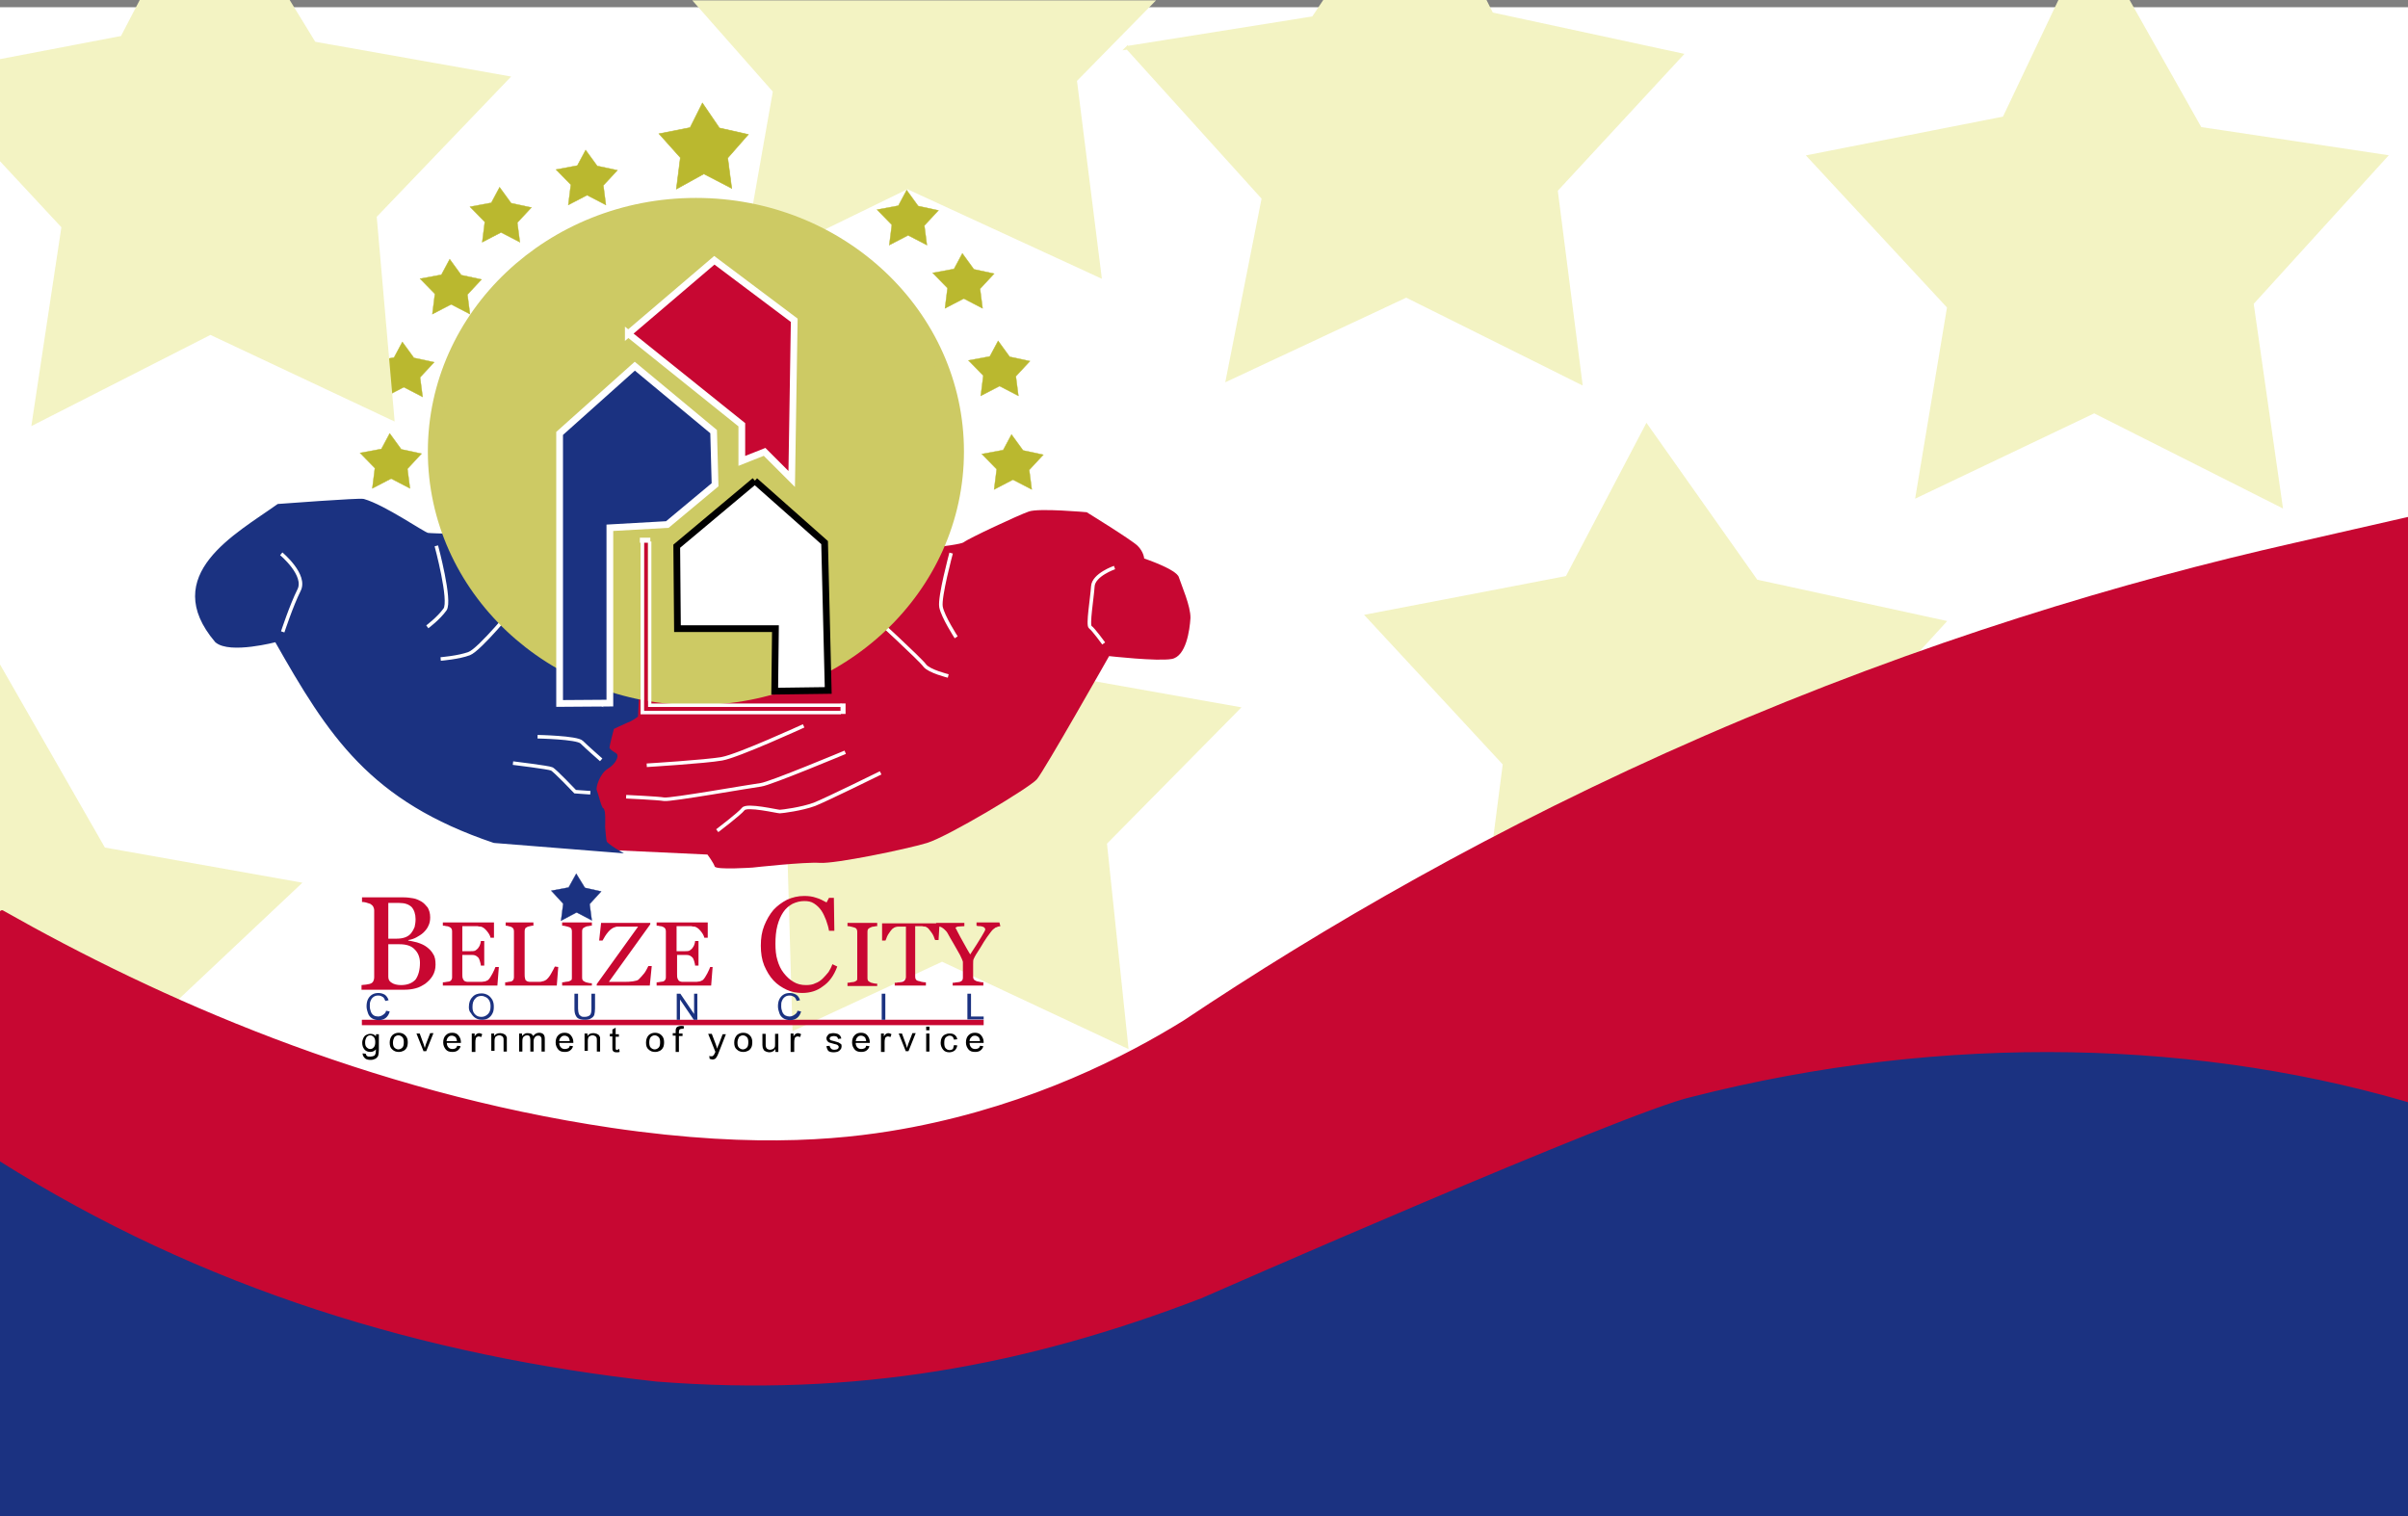 <svg version="1.1" id="Layer_1" xmlns="http://www.w3.org/2000/svg" x="0" y="0" viewBox="0 0 666.1 419.5" style="enable-background:new 0 0 666.1 419.5" xml:space="preserve"><rect x="0" y="0" width="666.1" height="419.5" fill="#808080" stroke="none"/><style>.st0{opacity:.999;fill:#fff;enable-background:new}.st1,.st3,.st5,.st8{fill:#f3f3c3;stroke:#f3f3c3;stroke-width:.986;stroke-miterlimit:11.339}.st3,.st5,.st8{fill:#1b3281;stroke:#1b3281}.st5,.st8{fill:#bab82f;stroke:#bab82f;stroke-width:.104}.st8{fill:none;stroke:#fff;stroke-width:.986}.st16{fill:#c80731}.st17{fill:#1b3281}</style><path class="st0" d="M-1.8 2h675v420h-675z"/><path class="st1" d="m305.7 233.2 36.7-37.2-57.4-10.2-66.8 46.9 1.5 51.8 40.9-19 51 23.9-5.9-56.2z"/><path d="m167.8 235.1-3.6-14.9-1-5.8 3.1-4.3 1.3-10.2 12.3-10.6 35.8-6.2s12.4-2.5 12.4-3 4.8-17.9 4.8-17.9l13.4-9.5s19.1-1.7 20.3-2.7c1.2-1 15.1-7.5 18-8.5 2.8-1 16 .2 16 .2s12.5 7.7 14.1 9.3c1.7 1.7 1.8 3.5 1.8 3.5s9 3 9.6 5.2c.7 2.2 3.3 8 3.2 11.3-.2 3.3-1.2 10.6-5.2 11.3-4 .7-17.3-.8-17.3-.8s-18 31.8-20 34.1c-2 2.3-24.5 15.8-30.4 17.6-6 1.8-25.5 5.8-29.6 5.5-4.2-.3-18.6 1.3-18.6 1.3s-10.1.7-10.5-.3c-.3-1-2-3.3-2-3.3l-27.9-1.3z" style="fill:#c70732"/><path class="st3" d="M76.4 177.1s-12.8 3.4-16.5.2c-15.4-18.1 5.6-29.2 17.1-37.4 0 0 22.6-1.7 23.5-1.4 5.7 1.6 16.6 9.2 17.8 9.4 1.2.2 13.9.4 13.9.4s6.9-.7 8.8 1.4c1.9 2.1 10.5 9.9 10.5 9.9l5.9 32.5 12.8 5.4-3.9-3.1 5-9 5.3.2-.6 12.4s-1.5 1.1-2.5 1.4c-1 .4-4.1 1.9-4.1 1.9s-1.3 4.8-1.3 5.6c.1.8 1.8 1.7 2.1 1.9.4.2-.1 2.1-2.4 3.5s-3.6 5.5-3.2 6.4c.4.9 1.3 5 1.9 5.2.6.2.4 4.2.4 4.9.1.7.2 3.4.5 4.2.4.8 3.1 2.4 3.1 2.4l-33.8-2.7c-34.1-11.5-45.4-29.3-60.3-55.6z"/><path class="st1" d="m458.1 239.2-48.9 26.3 7-54.2-37.9-40.9 55.2-10.6 22-41.9 30.3 42.9 51.9 11.3-36.7 40.1 7 51.9-49.9-24.9z"/><path d="m194.7 48.1-7.6 4.2 1.1-8.7-5.9-6.6 8.6-1.7 3.4-6.8 4.7 6.9 8 1.8-5.7 6.5 1.1 8.4-7.7-4z" style="fill:#bab82f;stroke:#bab82f;stroke-width:.156;stroke-miterlimit:11.339"/><path class="st5" d="m162.4 54-5.2 2.7.7-5.6-4.1-4.2 5.9-1.1 2.3-4.3 3.2 4.4 5.6 1.2-3.9 4.2.7 5.4-5.2-2.7zM138.6 64.3l-5.2 2.7.7-5.6-4.1-4.2 5.9-1.1 2.3-4.3 3.2 4.4 5.6 1.2-3.9 4.2.7 5.4-5.2-2.7zM111.7 107.1l-5.2 2.7.7-5.6-4.1-4.2 5.9-1.1 2.3-4.3 3.2 4.4 5.6 1.2-3.9 4.2.7 5.4-5.2-2.7zM108.2 132.4l-5.2 2.7.7-5.6-4.1-4.2 5.9-1.1 2.3-4.3 3.2 4.4 5.6 1.2-3.9 4.2.7 5.4-5.2-2.7z"/><path d="m159.5 252.4-4.3 2.3.6-4.7-3.3-3.6 4.8-.9 2.1-3.8 2.4 3.9 4.5 1-3.2 3.5.6 4.5-4.2-2.2z" style="fill:#1b3281;stroke:#1b3281;stroke-width:8.574803e-02;stroke-miterlimit:11.339"/><path class="st5" d="m280.2 132.7-5.2 2.7.7-5.6-4.1-4.2 5.9-1.1 2.3-4.3 3.2 4.4 5.6 1.2-3.9 4.2.7 5.4-5.2-2.7zM276.5 106.8l-5.2 2.7.7-5.6-4.1-4.2 5.9-1.1 2.3-4.3 3.2 4.4 5.6 1.2-3.9 4.2.7 5.4-5.2-2.7zM266.6 82.6l-5.2 2.7.7-5.6-4.1-4.2 5.9-1.1 2.3-4.3 3.2 4.4 5.6 1.2-3.9 4.2.7 5.4-5.2-2.7zM251.2 65.1l-5.2 2.7.7-5.6-4.1-4.2 5.9-1.1 2.3-4.3L254 57l5.6 1.2-3.9 4.2.7 5.4-5.2-2.7zM227.1 53.6l-5.2 2.7.7-5.6-4.1-4.2 5.9-1.1 2.3-4.3 3.2 4.4 5.6 1.2-3.9 4.2.7 5.4-5.2-2.7zM124.8 84.2l-5.2 2.7.7-5.6-4.1-4.2 5.9-1.1 2.3-4.3 3.2 4.4 5.6 1.2-3.9 4.2.7 5.4-5.2-2.7z"/><path class="st1" d="M569.7.5h19.1l19.8 35.1 51.2 7.7-36.9 40.6 8 55.9-51.6-26-48.9 23.3 8.7-52.2-38.6-41.6 53.9-10.6L569.7.5zM311.9 13.2 363.3 5l3-4.5h44.6l1.7 3.4L465 15.2l-34.6 37.4 6.8 53.2-48.2-24-49.4 23.1 9.9-50.1-37.6-41.6z"/><path class="st1" d="M214.3 25.2 207 66.6l7.3 3.1L251 51.8l53.2 24.5-6.8-54.1L318.6.6h-126l21.7 24.6zM-1.3 17.1l35.1-6.7L39 .4h40.8L86.9 12l53.5 9.5-36.7 38.3 4.9 56-50.4-23.7L9.3 117l8.2-54.3-18.6-20-.2-25.6zM0 184.8v70.9l43 26.1 39.6-37.3-53.9-9.6L0 184.8z"/><path class="st3" d="m0 320.7-1.3 101.8h674.1l-2-116.7-38.3-34.9-387.3 58.6-155.4 2L0 320.7z"/><path d="M0 255.7v65c56.1 35.4 117.2 53.9 181.7 61 54.9 4.3 102-4.4 150.4-23 0 0 117.7-51.7 135.6-55.7 70.3-18 142.4-16 203.1 2.8-1-54.2-2-108.5-2.9-162.7-11.1 2.5-22.2 5.1-33.3 7.6-46.5 10.5-102.3 27-162.9 53.3-57.7 25.1-105.7 53.1-144 78.7-16 9.9-41.6 23.1-75.2 29.6-16.2 3.1-41.8 6.3-83.3.2-67.6-10-125.9-36-168.6-60.2H.5c-.3 0-.5 1.1-.5 3.4z" style="fill:#c70732;stroke:#c70732;stroke-width:.986;stroke-miterlimit:11.339"/><path class="st8" d="M241.4 170.3s13.2 12.1 14.4 13.8c1.2 1.6 6.5 2.9 6.5 2.9M142.5 167.7s-9.8 12-12.7 13.1c-2.9 1.1-7.9 1.5-7.9 1.5"/><ellipse cx="192.5" cy="124.9" rx="72.4" ry="68.4" style="opacity:.999;fill:#cdca64;stroke:#cdca64;stroke-width:3.497;stroke-miterlimit:11.339;enable-background:new"/><path class="st8" d="M77.8 153.2s7.1 5.9 4.9 10.1c-2.1 4.2-4.5 11.5-4.5 11.5M120.7 151s4.1 15.2 2.4 17.6c-1.8 2.5-4.9 4.8-4.9 4.8M141.9 211.1s9.9 1.2 10.7 1.6c.8.3 6.5 6.3 6.5 6.3l4.2.3M148.7 203.8s10.9.2 12.2 1.5c1.3 1.3 5.4 4.9 5.4 4.9M243.6 213.8s-14.8 7.3-18.3 8.7c-3.5 1.3-9 2-9.6 2-.7 0-9.1-2-10.1-.7s-7.2 6-7.2 6M233.8 208.1s-20.8 8.7-23.3 9c-2.5.3-25.1 4.3-26.8 4-1.7-.3-10.5-.7-10.5-.7M222.3 200.8s-18.1 8.3-22.6 9.1c-4.5.8-20.8 1.8-20.8 1.8M263.1 153s-3.3 12.2-2.8 14.9c.5 2.7 4.2 8.4 4.2 8.4M308.3 157s-5.8 2-6 5.2c-.2 3.2-1.5 10.8-.7 11.3s3.7 4.5 3.7 4.5"/><path d="M179.7 149.8v45.3h53" style="fill:none;stroke:#fff;stroke-width:.967;stroke-miterlimit:11.339"/><path d="M177.7 149.8v47.3h54.9" style="fill:none;stroke:#fff;stroke-width:1.005;stroke-miterlimit:11.339"/><path d="M178.7 149.8v46.3h54" style="fill:none;stroke:#c70732;stroke-width:.986;stroke-miterlimit:11.339"/><path class="st0" d="M232.5 194.6h1.4v2.9h-1.4z"/><path transform="translate(-.203 .243)" class="st0" d="M177.2 148.5h2.9v1.4h-2.9z"/><path d="M154.8 194.6v-74.7l20.8-18.6 21.8 18.1.4 14.7-13.2 11-15.9.9v48.5l-13.9.1z" style="fill:#1b3281;stroke:#fff;stroke-width:1.864;stroke-miterlimit:11.339"/><path d="m208.8 133-21.6 18.1.2 22.8h27.1l-.2 17.3 14.8-.2-1-40.9-19.3-17.1z" style="fill:#fff;stroke:#000;stroke-width:1.864;stroke-miterlimit:11.339"/><path d="m173.8 92.3 31.4 25.2v10l6.3-2.5 7.5 7.5.7-43.9L197.6 72l-23.8 20.3z" style="fill:#c70732;stroke:#fff;stroke-width:1.864;stroke-miterlimit:11.339"/><path class="st16" d="M216.5 264.8c-.1 0-.3.1-.5.1-.2.1-.4.2-.5.2-.2.2-.4.3-.5.4-.1.1-.3.3-.5.6-.5.7-1 1.4-1.4 2.1-.4.7-.9 1.6-1.6 2.7-.2.4-.4.7-.5 1-.1.2-.1.6-.1 1.1v2.6c0 .2 0 .4.1.6.1.2.3.3.5.4.1.1.4.1.7.2.3.1.6.1.8.1v.7h-6.3v-.6c.2 0 .4 0 .8-.1.4 0 .6-.1.7-.1.2-.1.4-.2.5-.4.1-.2.1-.4.1-.6v-3.3c0-.1-.1-.3-.2-.6s-.3-.6-.4-.9c-.4-.7-.8-1.5-1.3-2.4-.5-.9-.9-1.6-1.2-2.2-.2-.4-.4-.6-.6-.8-.2-.2-.3-.3-.6-.5-.2-.1-.3-.2-.6-.2-.2-.1-.4-.1-.6-.1v-.7h5.8v.7c-.6 0-1.1.1-1.4.1-.3.1-.4.2-.4.3 0 0 0 .1.1.2s.1.2.2.4l.3.6.3.6c.3.6.6 1.1.9 1.7.3.6.7 1.3 1.2 2.2 1-1.6 1.8-2.9 2.3-3.8.5-.9.8-1.4.8-1.6 0-.1-.1-.3-.2-.4-.1-.1-.3-.2-.4-.2-.2-.1-.4-.1-.6-.1-.2 0-.4 0-.6-.1v-.7h4.7l.2.8zm-12.7 3h-.7c-.1-.2-.2-.5-.3-.8-.1-.3-.3-.6-.5-.9-.2-.3-.4-.5-.6-.8-.2-.2-.4-.3-.6-.4-.2 0-.4 0-.7-.1H199v10.8c0 .2 0 .4.1.6.1.2.2.3.5.4.1 0 .4.1.7.2.4.1.7.1.9.1v.7h-6.4v-.6c.2 0 .4 0 .8-.1.4 0 .6-.1.8-.1.2-.1.4-.2.5-.4.1-.2.2-.4.2-.6v-10.9H195.8c-.3 0-.6 0-.8.1-.2 0-.4.2-.7.4-.2.2-.4.5-.6.8-.2.3-.4.6-.5.9-.1.3-.2.6-.3.8h-.7v-3.7H204l-.2 3.6zm-12.6 9.9h-6.1v-.7c.2 0 .4 0 .7-.1.3 0 .6-.1.7-.1.2-.1.4-.2.5-.3.1-.1.1-.3.1-.6v-9.8c0-.2 0-.4-.1-.6-.1-.2-.2-.3-.5-.4-.2-.1-.4-.1-.7-.2-.3-.1-.5-.1-.7-.1v-.7h6.1v.7c-.2 0-.4 0-.7.1-.3 0-.5.1-.7.2-.2.1-.4.2-.5.4-.1.2-.1.4-.1.6v9.8c0 .2 0 .4.1.6.1.2.3.3.5.4.1.1.3.1.6.2s.6.1.8.1v.5zm-33.8-4.1-.3 4h-11.2v-.7c.2 0 .4 0 .8-.1.3 0 .5-.1.6-.1.2-.1.3-.2.4-.4.1-.2.1-.3.1-.6V266c0-.2 0-.4-.1-.6-.1-.2-.2-.3-.4-.4-.2-.1-.4-.2-.7-.2-.3-.1-.5-.1-.7-.1v-.7h10.5v3.3h-.7c-.1-.5-.4-1-.8-1.5s-.8-.8-1.2-.9c-.2 0-.4 0-.7-.1h-3v5.4h1.5c.5 0 .8 0 1.1-.1.2-.1.4-.3.6-.5.1-.2.3-.4.4-.7.1-.3.2-.6.2-.9h.7v5.3h-.7c0-.3-.1-.6-.2-1-.1-.3-.2-.6-.3-.7-.2-.2-.4-.4-.7-.5-.2-.1-.6-.1-1-.1h-1.5v4.1c0 .4 0 .7.1 1 .1.2.2.4.3.5.2.1.4.2.7.2h2.9c.2 0 .5-.1.7-.1.3-.1.4-.2.6-.3.3-.3.6-.8.9-1.4.3-.6.5-1.1.6-1.4h.5zm-12.5-.2-.4 4.2h-10.9v-.3l8.5-12.4h-4c-.2 0-.5 0-.7.1-.4.1-.9.4-1.4 1-.5.6-.9 1.3-1.2 1.9h-.7l.4-3.8h10.1v.3l-8.5 12.4h3.2c.5 0 1.1 0 1.7-.1.6-.1 1-.2 1.2-.4.4-.4.8-.9 1.2-1.4.4-.6.6-1.1.8-1.5h.7zm-12.3 4.2h-6.1v-.7c.2 0 .4 0 .7-.1.3 0 .6-.1.7-.1.2-.1.4-.2.5-.3.1-.1.1-.3.1-.6V266c0-.2 0-.4-.1-.6-.1-.2-.2-.3-.5-.4-.2-.1-.4-.1-.7-.2-.3-.1-.5-.1-.7-.1v-.7h6.1v.7c-.2 0-.4 0-.7.1-.3 0-.5.1-.7.2-.2.1-.4.2-.5.4-.1.2-.1.4-.1.6v9.8c0 .2 0 .4.1.6.1.2.3.3.5.4.1.1.3.1.6.2s.6.1.8.1v.5zm-6.9-4-.3 4h-10.6v-.7c.2 0 .4 0 .7-.1.3 0 .5-.1.6-.1.2-.1.3-.2.4-.4.1-.2.1-.4.1-.6V266c0-.2 0-.4-.1-.6-.1-.2-.2-.3-.4-.4-.1-.1-.4-.1-.6-.2-.3-.1-.5-.1-.6-.1v-.7h5.7v.7c-.2 0-.4 0-.7.1-.3.1-.5.1-.6.2-.2.1-.4.2-.4.4-.1.2-.1.4-.1.6v9.1c0 .4 0 .7.1 1 0 .2.1.4.3.5.1.1.4.2.6.2h1.9c.3 0 .5 0 .7-.1.2 0 .4-.1.6-.2.2-.1.3-.2.4-.3.3-.3.6-.7.9-1.3.3-.6.6-1.1.7-1.4l.7.1zm-12.2 0-.3 4H102v-.7c.2 0 .4 0 .8-.1.3 0 .5-.1.6-.1.2-.1.3-.2.4-.4.1-.2.1-.3.1-.6V266c0-.2 0-.4-.1-.6-.1-.2-.2-.3-.4-.4-.2-.1-.4-.2-.7-.2-.3-.1-.5-.1-.7-.1v-.7h10.5v3.3h-.7c-.1-.5-.4-1-.8-1.5s-.8-.8-1.2-.9c-.2 0-.4 0-.7-.1H106v5.4h1.5c.5 0 .8 0 1.1-.1.2-.1.4-.3.6-.5.1-.2.3-.4.4-.7.1-.3.2-.6.2-.9h.7v5.3h-.7c0-.3-.1-.6-.2-1-.1-.3-.2-.6-.3-.7-.2-.2-.4-.4-.7-.5-.2-.1-.6-.1-1-.1H106v4.1c0 .4 0 .7.1 1 .1.2.2.4.3.5.2.1.4.2.7.2h2.9c.2 0 .5-.1.7-.1.3-.1.4-.2.6-.3.3-.3.6-.8.9-1.4.3-.6.5-1.1.6-1.4h.7zm62.3 5.6c-1.1 0-2.2-.2-3.2-.7-1-.5-1.9-1.1-2.7-2-.8-.9-1.4-2-1.9-3.2-.5-1.3-.7-2.7-.7-4.3 0-1.6.2-3 .7-4.3.5-1.3 1.1-2.4 1.9-3.4.8-.9 1.7-1.6 2.8-2.2 1.1-.5 2.2-.8 3.5-.8.9 0 1.7.1 2.5.4.7.2 1.4.6 2.1 1l.5-1h1l.1 7.1h-1.1c-.1-.7-.3-1.4-.6-2.3-.3-.8-.6-1.5-1-2.1-.4-.6-.9-1.1-1.5-1.5-.6-.4-1.2-.5-2-.5s-1.6.2-2.4.6c-.7.4-1.4 1-1.9 1.8s-.9 1.7-1.2 2.9c-.3 1.2-.4 2.5-.4 3.9 0 1.3.1 2.5.4 3.5.3 1.1.7 2 1.3 2.8.6.8 1.2 1.4 2 1.9s1.6.7 2.6.7c.7 0 1.4-.1 1.9-.4.6-.2 1.1-.6 1.5-1 .4-.4.8-.9 1.2-1.4.3-.5.6-1.1.8-1.7l1 .5c-.7 2-1.7 3.4-3 4.3-1.1.9-2.5 1.4-4.2 1.4zm-77.1-9.9c.5.4 1 .9 1.3 1.5.4.6.5 1.4.5 2.3 0 .9-.2 1.7-.6 2.4-.4.7-.9 1.2-1.5 1.7-.6.4-1.2.8-2 1-.7.2-1.5.3-2.3.3h-8.8v-1c.2 0 .5-.1.9-.1.4-.1.7-.1.9-.2.3-.1.5-.3.6-.5.1-.2.2-.5.2-.9v-14.4c0-.3-.1-.6-.2-.8-.1-.2-.3-.4-.6-.6l-.9-.3c-.3-.1-.6-.1-.8-.1v-1H94c.7 0 1.3.1 1.9.2.6.1 1.2.4 1.7.7.5.3.9.8 1.3 1.3.3.6.5 1.2.5 2.1 0 .7-.1 1.3-.4 1.9-.2.5-.6 1-1 1.4-.4.4-.9.7-1.4 1-.5.3-1.1.5-1.7.6v.1c.5.1 1.1.2 1.8.4.9.3 1.5.6 2 1zm-3.2-3c.3-.4.5-.8.7-1.3.1-.5.2-1 .2-1.7 0-1.1-.3-2-.8-2.6-.6-.6-1.4-.9-2.6-.9h-2.2v7.7h1.7c.7 0 1.3-.1 1.8-.3.5-.2.9-.5 1.2-.9zm1.8 6.4c0-1.2-.4-2.2-1.1-2.9-.7-.8-1.8-1.1-3.1-1.1h-2.3v7c0 .6.2 1 .7 1.3.4.3 1.1.5 1.9.5 1.3 0 2.3-.4 3-1.2.6-.9.9-2.1.9-3.6z" transform="matrix(1.347 0 0 1.284 -14.894 -83.802)"/><path class="st16" d="M100.1 282.1h172v1.5h-172z"/><path class="st17" d="m106.8 279.6 1 .2c-.2.8-.6 1.4-1.1 1.8-.5.4-1.2.6-1.9.6-.8 0-1.4-.2-1.9-.5s-.9-.8-1.1-1.4-.4-1.2-.4-1.9.1-1.4.4-2c.3-.6.7-1 1.2-1.3.5-.3 1.1-.4 1.7-.4.7 0 1.3.2 1.8.5.5.4.8.9 1 1.5l-.9.2c-.2-.5-.4-.9-.7-1.1-.3-.2-.7-.4-1.2-.4-.6 0-1 .1-1.4.4s-.6.6-.8 1.1c-.2.4-.2.9-.2 1.4 0 .6.1 1.1.3 1.6.2.5.5.8.8 1s.8.3 1.2.3c.5 0 1-.2 1.4-.5s.7-.5.8-1.1zM129.7 278.6c0-1.2.3-2.1 1-2.8.6-.7 1.5-1 2.5-1 .7 0 1.3.2 1.8.5s.9.8 1.2 1.3c.3.6.4 1.2.4 1.9s-.1 1.4-.4 1.9c-.3.6-.7 1-1.2 1.3-.5.3-1.1.4-1.7.4-.7 0-1.3-.2-1.8-.5s-.9-.8-1.2-1.3c-.5-.5-.6-1.1-.6-1.7zm1 0c0 .9.2 1.5.7 2 .5.5 1 .7 1.8.7.7 0 1.3-.3 1.8-.8s.7-1.2.7-2.1c0-.6-.1-1.1-.3-1.5-.2-.4-.5-.8-.9-1-.4-.2-.8-.4-1.3-.4-.7 0-1.3.2-1.7.7-.6.6-.8 1.3-.8 2.4zM163.6 274.9h1v4.1c0 .7-.1 1.3-.2 1.7s-.5.8-.9 1c-.4.3-1 .4-1.7.4s-1.2-.1-1.7-.3-.7-.6-.9-1c-.2-.4-.3-1-.3-1.8v-4.1h1v4.1c0 .6.1 1.1.2 1.4.1.3.3.5.6.7s.6.2 1 .2c.7 0 1.2-.2 1.5-.5s.4-.9.4-1.8v-4.1zM187.2 282.1v-7.2h1l3.8 5.6v-5.6h.9v7.2h-1l-3.8-5.6v5.6h-.9zM220.6 279.6l1 .2c-.2.8-.6 1.4-1.1 1.8-.5.4-1.2.6-1.9.6-.8 0-1.4-.2-1.9-.5s-.9-.8-1.1-1.4-.4-1.2-.4-1.9.1-1.4.4-2c.3-.6.7-1 1.2-1.3.5-.3 1.1-.4 1.7-.4.7 0 1.3.2 1.8.5s.8.9 1 1.5l-.9.2c-.2-.5-.4-.9-.7-1.1s-.7-.4-1.2-.4c-.6 0-1 .1-1.4.4-.4.3-.6.6-.8 1.1-.2.4-.2.9-.2 1.4 0 .6.1 1.1.3 1.6.2.5.5.8.8 1 .4.2.8.3 1.2.3.5 0 1-.2 1.4-.5s.7-.5.8-1.1zM243.9 282.1v-7.2h1v7.2h-1zM267.6 282.1v-7.2h1v6.3h3.5v.8h-4.5z"/><path d="m100.3 291.4.9.1c0 .3.1.4.3.6.2.2.5.2.9.2s.7-.1 1-.2.4-.4.5-.7c0-.2.1-.5.1-1.1-.4.4-.9.7-1.5.7-.7 0-1.3-.2-1.7-.7s-.6-1.1-.6-1.8c0-.5.1-.9.3-1.3.2-.4.4-.7.8-.9s.7-.3 1.2-.3c.6 0 1.1.2 1.5.7v-.6h.8v4.3c0 .8-.1 1.3-.2 1.7-.2.3-.4.6-.8.8s-.8.3-1.3.3c-.6 0-1.1-.1-1.5-.4-.5-.5-.7-.9-.7-1.4zm.7-3.1c0 .7.1 1.1.4 1.4.3.3.6.5 1 .5s.8-.2 1-.5c.3-.3.4-.8.4-1.4 0-.6-.1-1.1-.4-1.4s-.6-.5-1-.5-.7.2-1 .5c-.2.4-.4.8-.4 1.4zM107.8 288.4c0-.9.3-1.6.8-2.1.5-.4 1-.6 1.7-.6s1.3.2 1.8.7c.5.5.7 1.1.7 1.9 0 .6-.1 1.2-.3 1.5-.2.4-.5.7-.9.9s-.8.3-1.3.3c-.7 0-1.3-.2-1.8-.7-.5-.4-.7-1-.7-1.9zm.9 0c0 .6.1 1.1.4 1.4.3.3.7.5 1.1.5.4 0 .8-.2 1.1-.5.3-.3.4-.8.4-1.5 0-.6-.1-1.1-.4-1.4-.3-.3-.7-.5-1.1-.5-.4 0-.8.2-1.1.5-.2.4-.4.9-.4 1.5zM117.2 290.9l-2-5h.9l1.1 3c.1.3.2.7.3 1 .1-.3.2-.6.3-1l1.2-3.1h.9l-2 5h-.7zM126.5 289.3l.9.1c-.1.5-.4.9-.8 1.2-.4.3-.9.4-1.5.4-.8 0-1.4-.2-1.8-.7-.4-.5-.7-1.1-.7-1.9 0-.8.2-1.5.7-2 .5-.5 1-.7 1.8-.7.7 0 1.3.2 1.7.7.4.5.7 1.1.7 1.9v.2h-3.9c0 .6.2 1 .5 1.3.3.3.7.4 1.1.4.3 0 .6-.1.8-.2s.3-.3.5-.7zm-3-1.3h2.9c0-.4-.2-.7-.3-1-.3-.3-.7-.5-1.1-.5-.4 0-.8.1-1 .4-.3.3-.4.6-.5 1.1zM130.5 290.9v-5h.8v.8c.2-.4.4-.6.6-.7.2-.1.4-.2.6-.2.3 0 .6.1.9.3l-.3.8c-.2-.1-.4-.2-.7-.2-.2 0-.4.1-.5.2-.2.1-.3.3-.3.5-.1.3-.1.6-.1 1v2.6h-1zM135.9 290.9v-5h.8v.7c.4-.6.9-.8 1.7-.8.3 0 .6.1.9.2.3.1.5.3.6.4s.2.4.3.6V290.9h-.9v-3.1c0-.3 0-.6-.1-.8-.1-.2-.2-.3-.4-.4-.2-.1-.4-.2-.6-.2-.4 0-.7.1-1 .3-.3.2-.4.7-.4 1.3v2.7h-.9zM143.6 290.9v-5h.8v.7c.2-.2.4-.4.7-.6.3-.2.6-.2.9-.2.4 0 .7.1 1 .2.2.2.4.4.5.6.4-.6 1-.9 1.6-.9.5 0 .9.1 1.2.4.3.3.4.7.4 1.3v3.5h-.9v-3.2c0-.3 0-.6-.1-.7-.1-.2-.2-.3-.3-.4-.2-.1-.3-.1-.5-.1-.4 0-.7.1-.9.4-.2.2-.4.6-.4 1.1v2.9h-.9v-3.3c0-.4-.1-.7-.2-.9-.1-.2-.4-.3-.7-.3-.3 0-.5.1-.7.2-.2.1-.4.3-.5.6s-.1.6-.1 1.1v2.6h-.9zM157.6 289.3l.9.1c-.1.5-.4.9-.8 1.2-.4.3-.9.4-1.5.4-.8 0-1.4-.2-1.8-.7-.4-.5-.7-1.1-.7-1.9 0-.8.2-1.5.7-2 .5-.5 1-.7 1.8-.7.7 0 1.3.2 1.7.7.4.5.7 1.1.7 1.9v.2h-3.9c0 .6.2 1 .5 1.3.3.3.7.4 1.1.4.3 0 .6-.1.8-.2.2 0 .4-.3.5-.7zm-2.9-1.3h2.9c0-.4-.2-.7-.3-1-.3-.3-.7-.5-1.1-.5-.4 0-.8.1-1 .4-.3.3-.5.6-.5 1.1zM161.7 290.9v-5h.8v.7c.4-.6.9-.8 1.7-.8.3 0 .6.1.9.2.3.1.5.3.6.4s.2.4.3.6V290.9h-.9v-3.1c0-.3 0-.6-.1-.8-.1-.2-.2-.3-.4-.4-.2-.1-.4-.2-.6-.2-.4 0-.7.1-1 .3s-.4.7-.4 1.3v2.7h-.9zM171.3 290.2l.1.8c-.3.1-.5.1-.7.1-.3 0-.6 0-.8-.1-.2-.1-.3-.2-.4-.4-.1-.2-.1-.5-.1-1v-2.9h-.7v-.7h.7v-1.2l.9-.5v1.8h.9v.7h-.9v3.4c0 .1.1.1.2.2.1 0 .2.1.3.1.2-.3.3-.3.5-.3zM178.7 288.4c0-.9.3-1.6.8-2.1.5-.4 1-.6 1.7-.6s1.3.2 1.8.7c.5.5.7 1.1.7 1.9 0 .6-.1 1.2-.3 1.5-.2.4-.5.7-.9.9s-.8.3-1.3.3c-.7 0-1.3-.2-1.8-.7-.5-.4-.7-1-.7-1.9zm.9 0c0 .6.1 1.1.4 1.4.3.3.7.5 1.1.5.4 0 .8-.2 1.1-.5.3-.3.4-.8.4-1.5 0-.6-.1-1.1-.4-1.4-.3-.3-.7-.5-1.1-.5-.4 0-.8.2-1.1.5-.3.4-.4.9-.4 1.5zM186.9 290.9v-4.4h-.8v-.7h.8v-.5c0-.3 0-.6.1-.8.1-.2.2-.4.5-.5.2-.1.5-.2.9-.2.3 0 .5 0 .8.1l-.1.7h-.5c-.3 0-.5.1-.6.2-.1.1-.2.3-.2.6v.5h1v.7h-1v4.4h-.9zM196.3 292.9l-.1-.8c.2.1.4.1.5.1.2 0 .4 0 .5-.1l.3-.3c.1-.1.1-.3.3-.6 0 0 0-.1.1-.2l-2-5h1l1.1 2.9c.1.4.3.8.4 1.2.1-.4.2-.8.4-1.1l1.1-2.9h.9l-2 5.1c-.2.6-.4.9-.5 1.1-.2.3-.3.5-.5.6-.2.1-.4.2-.7.2-.4-.1-.6-.1-.8-.2zM203.1 288.4c0-.9.3-1.6.8-2.1.5-.4 1-.6 1.7-.6s1.3.2 1.8.7c.5.5.7 1.1.7 1.9 0 .6-.1 1.2-.3 1.5-.2.4-.5.7-.9.9-.4.2-.8.3-1.3.3-.7 0-1.3-.2-1.8-.7-.5-.4-.7-1-.7-1.9zm.9 0c0 .6.1 1.1.4 1.4.3.3.7.5 1.1.5.4 0 .8-.2 1.1-.5.3-.3.4-.8.4-1.5 0-.6-.1-1.1-.4-1.4-.3-.3-.7-.5-1.1-.5-.4 0-.8.2-1.1.5-.2.4-.4.9-.4 1.5zM214.5 290.9v-.7c-.4.6-1 .9-1.7.9-.3 0-.6-.1-.9-.2-.3-.1-.5-.3-.6-.4l-.3-.6c0-.2-.1-.4-.1-.8V286h.9v2.8c0 .4 0 .7.1.9.1.2.2.4.4.5.2.1.4.2.7.2.3 0 .5-.1.8-.2.2-.1.4-.3.5-.5.1-.2.1-.6.1-1V286h.9v5h-.8zM218.7 290.9v-5h.8v.8c.2-.4.4-.6.6-.7.2-.1.4-.2.6-.2.3 0 .6.1.9.3l-.3.8c-.2-.1-.4-.2-.7-.2-.2 0-.4.1-.5.2-.2.1-.3.3-.3.5-.1.3-.1.6-.1 1v2.6h-1zM228.6 289.4l.9-.1c0 .3.2.6.4.8.2.2.5.3.9.3s.7-.1.9-.2c.2-.2.3-.3.3-.6 0-.2-.1-.3-.3-.5-.1-.1-.4-.2-.9-.3-.7-.2-1.1-.3-1.4-.4-.3-.1-.4-.3-.6-.5-.1-.2-.2-.4-.2-.7 0-.2.1-.4.2-.6.1-.2.3-.3.4-.5.1-.1.3-.2.6-.2.2-.1.5-.1.8-.1.4 0 .8.1 1.1.2.3.1.5.3.7.5.1.2.3.5.3.8l-.9.1c0-.3-.2-.5-.3-.6-.2-.1-.5-.2-.8-.2-.4 0-.7.1-.9.2-.2.1-.3.3-.3.5 0 .1 0 .2.1.3.1.1.2.2.3.2.1 0 .4.1.8.2.6.2 1.1.3 1.3.4.2.1.4.3.6.4s.2.4.2.7c0 .3-.1.6-.3.8-.2.3-.4.4-.7.6-.3.1-.7.2-1.1.2-.7 0-1.2-.1-1.6-.4-.2-.3-.4-.7-.5-1.3zM239.6 289.3l.9.1c-.1.5-.4.9-.8 1.2-.4.3-.9.4-1.5.4-.8 0-1.4-.2-1.8-.7-.4-.5-.7-1.1-.7-1.9 0-.8.2-1.5.7-2 .5-.5 1-.7 1.8-.7.7 0 1.3.2 1.7.7.4.5.7 1.1.7 1.9v.2h-3.9c0 .6.2 1 .5 1.3.3.3.7.4 1.1.4.3 0 .6-.1.8-.2.2 0 .4-.3.5-.7zm-2.9-1.3h2.9c0-.4-.2-.7-.3-1-.3-.3-.7-.5-1.1-.5-.4 0-.8.1-1 .4-.3.3-.4.6-.5 1.1zM243.7 290.9v-5h.8v.8c.2-.4.4-.6.6-.7s.4-.2.6-.2c.3 0 .6.1.9.3l-.3.8c-.2-.1-.4-.2-.7-.2-.2 0-.4.1-.5.2-.2.1-.3.3-.3.5-.1.3-.1.6-.1 1v2.6h-1zM250.6 290.9l-2-5h.9l1.1 3c.1.3.2.7.3 1 .1-.3.2-.6.3-1l1.2-3.1h.9l-2 5h-.7zM256.2 285v-1h.9v1h-.9zm0 5.9v-5h.9v5h-.9zM263.9 289.1l.9.1c-.1.6-.3 1-.7 1.4-.4.3-.9.5-1.5.5-.7 0-1.3-.2-1.7-.7-.4-.5-.7-1.1-.7-1.9 0-.5.1-1 .3-1.4.2-.4.5-.7.9-.9.4-.2.8-.3 1.3-.3.6 0 1 .1 1.4.4.4.3.6.7.7 1.2l-.9.1c-.1-.3-.2-.6-.4-.8-.2-.2-.5-.3-.8-.3-.4 0-.8.2-1.1.5-.3.3-.4.8-.4 1.5s.1 1.2.4 1.5c.3.3.6.5 1.1.5.3 0 .6-.1.9-.3.1-.4.2-.7.3-1.1zM271.1 289.3l.9.1c-.1.5-.4.9-.8 1.2-.4.3-.9.4-1.5.4-.8 0-1.4-.2-1.8-.7-.4-.5-.7-1.1-.7-1.9 0-.8.2-1.5.7-2s1-.7 1.8-.7c.7 0 1.3.2 1.7.7.4.5.7 1.1.7 1.9v.2h-3.9c0 .6.2 1 .5 1.3.3.3.7.4 1.1.4.3 0 .6-.1.8-.2s.4-.3.5-.7zm-2.9-1.3h2.9c0-.4-.2-.7-.3-1-.3-.3-.7-.5-1.1-.5-.4 0-.8.1-1 .4-.3.3-.5.6-.5 1.1z"/></svg>